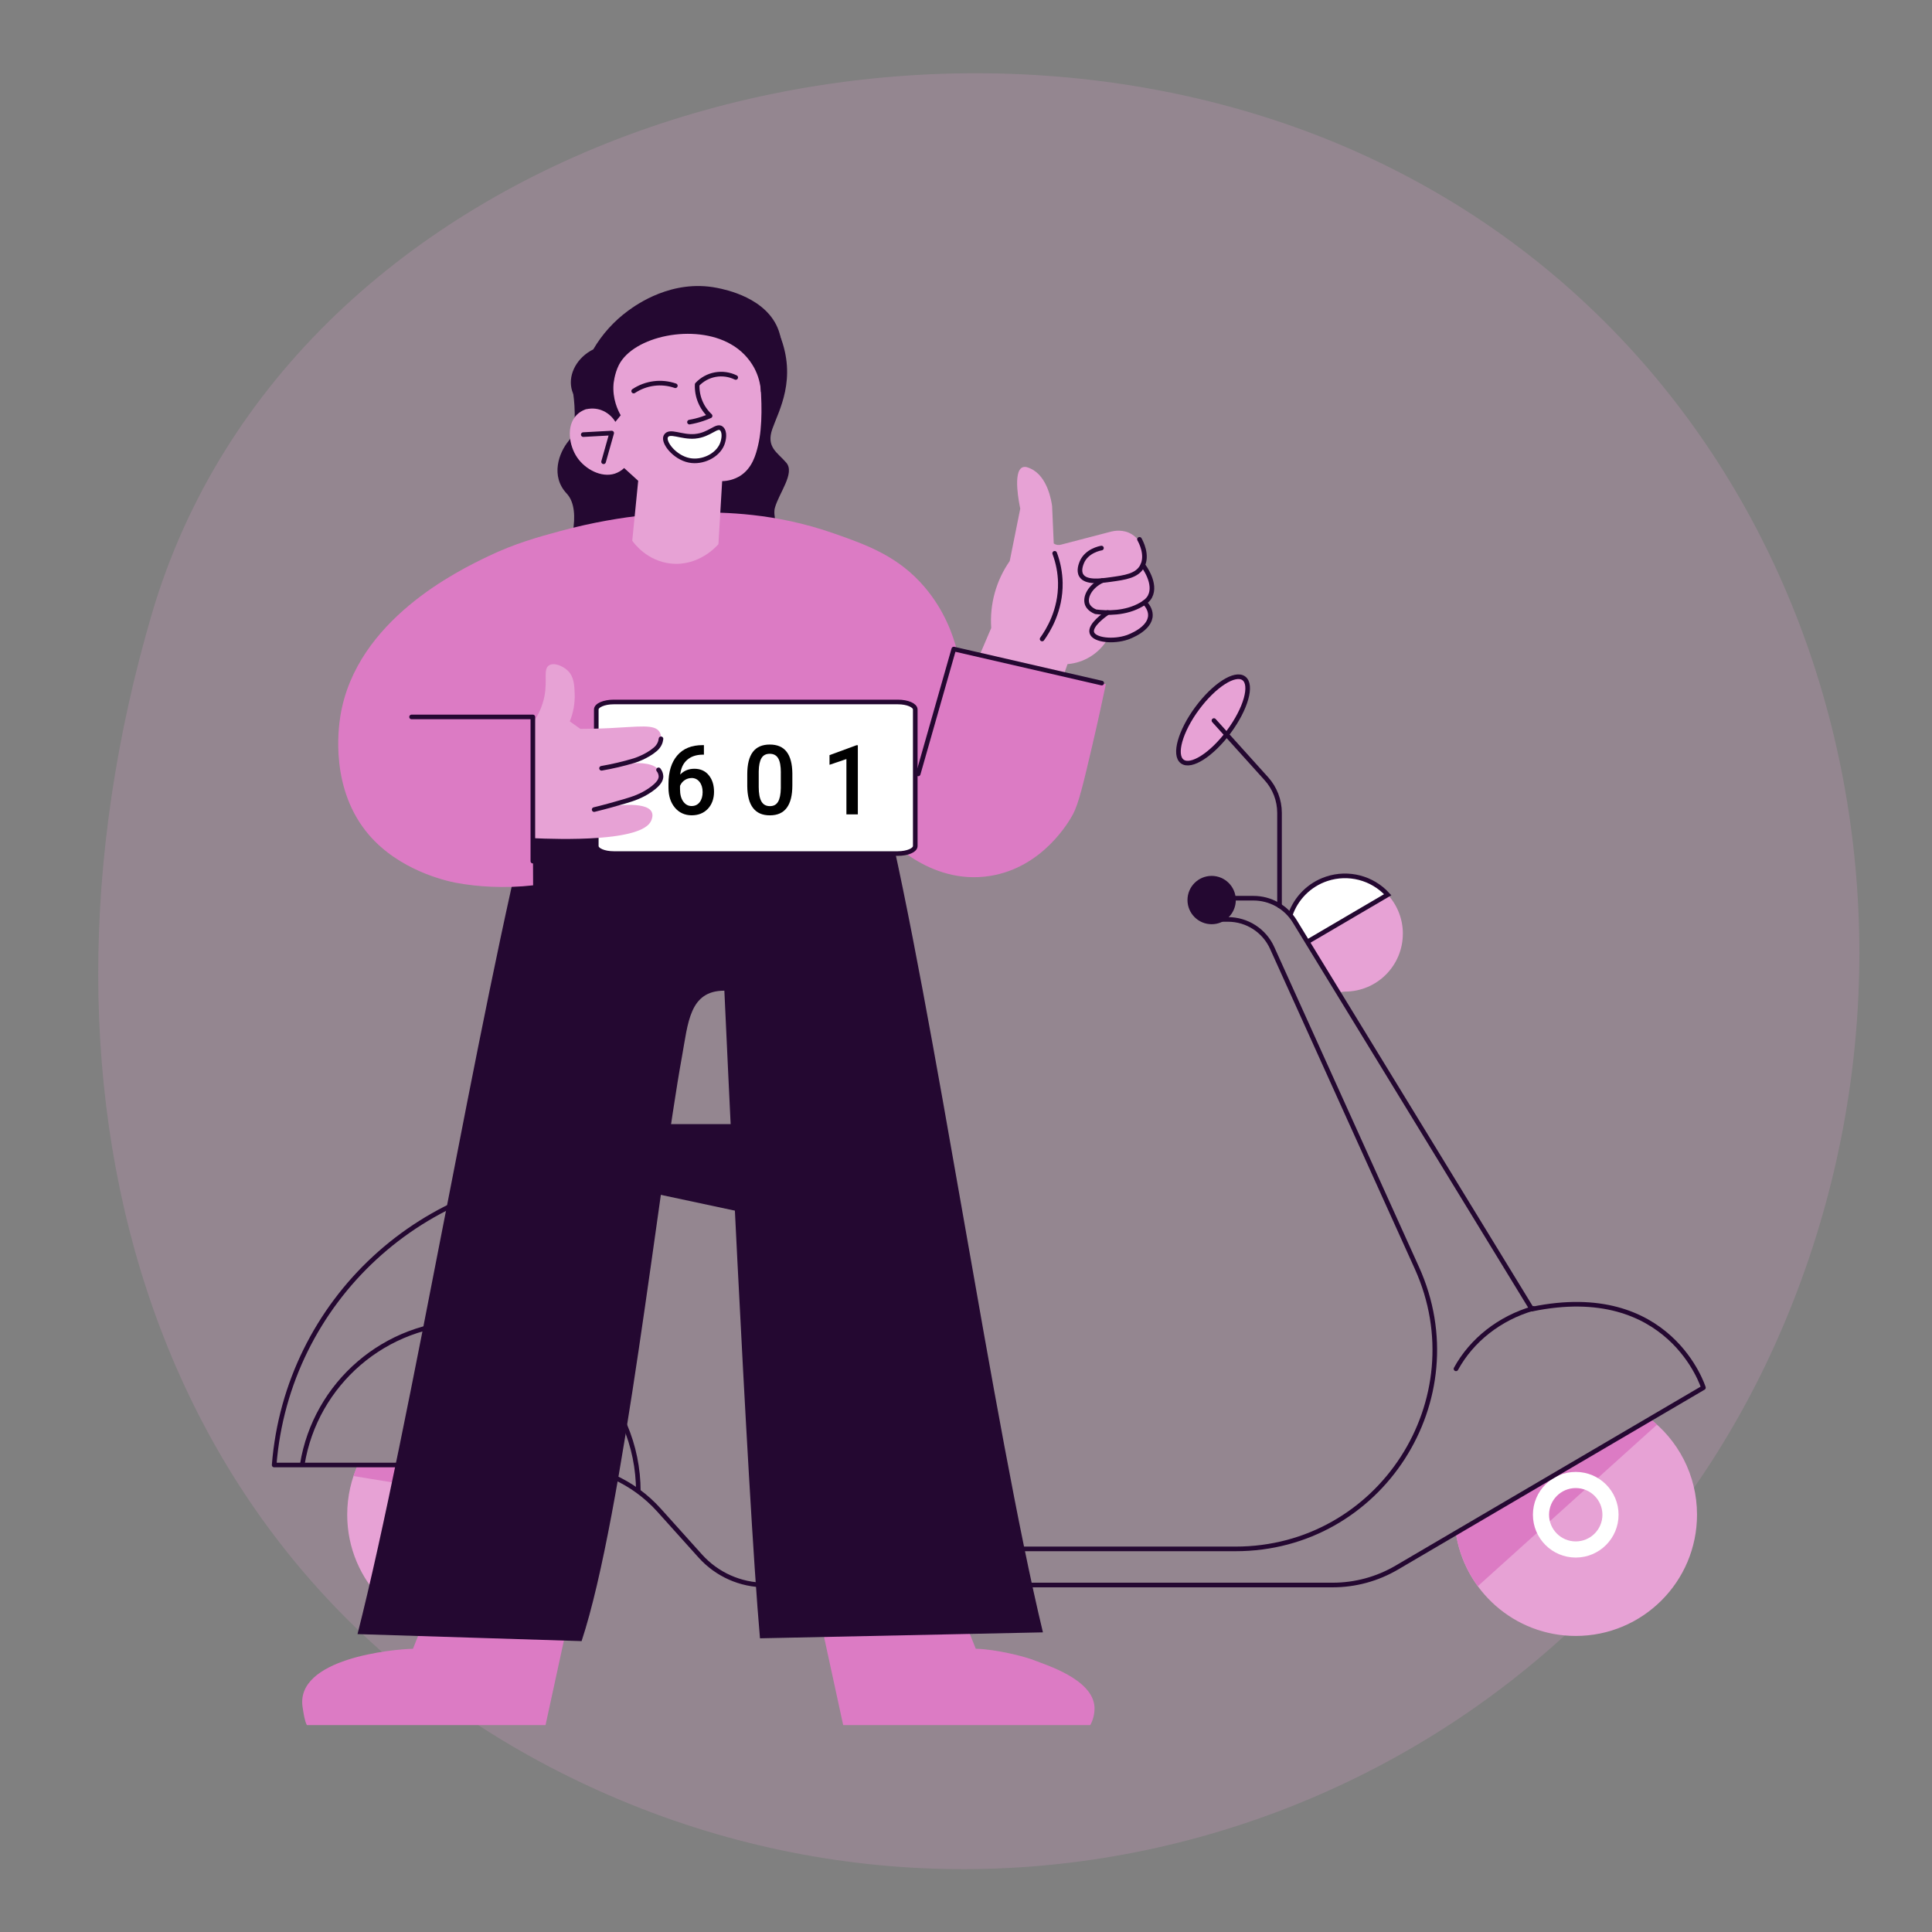 <?xml version="1.0" encoding="UTF-8"?> <svg xmlns="http://www.w3.org/2000/svg" id="b" width="211.04mm" height="211.04mm" viewBox="0 0 598.22 598.22"><rect x="0" y="0" width="598.22" height="598.22" fill="#808080" stroke="none"/><path d="m420.71,47.3c138.83,62.37,191.4,229.9,129.03,368.74-62.37,138.83-225.47,200.82-364.3,138.45C46.61,492.12,2.7,341.15,46.99,190.18,89.84,44.14,281.88-15.07,420.71,47.3Z" fill="#e7a2d5" opacity=".2"></path><path d="m187.74,348.07h95.09v1.77c0,7.57-6.14,13.72-13.72,13.72h-93.34v-3.52c0-6.6,5.35-11.96,11.95-11.96h.02Z" fill="#240831"></path><path d="m510.45,438.96c9.12,6.85,15.01,17.76,15.01,30.04,0,20.74-16.81,37.55-37.55,37.55-18.96,0-34.63-14.05-37.19-32.3" fill="#e7a2d5"></path><path d="m510.74,439.19c.8.61,1.58,1.26,2.33,1.94l-55.49,50.02c-3.72-5.11-5.97-10.84-6.82-16.68" fill="#dc7bc4"></path><circle cx="487.91" cy="469.02" r="10.76" fill="none" stroke="#fff" stroke-miterlimit="10" stroke-width="5"></circle><path d="m179.76,454.64c1.83,4.43,2.85,9.28,2.85,14.37,0,20.74-16.81,37.55-37.55,37.55s-37.55-16.81-37.55-37.55c0-5.69,1.26-11.08,3.53-15.91" fill="#e7a2d5"></path><path d="m180.41,456.36c1.42,3.98,2.19,8.24,2.2,12.64l-73.16-11.96c.41-1.23.88-2.42,1.41-3.58" fill="#dc7bc4"></path><circle cx="145.07" cy="469.02" r="10.76" fill="none" stroke="#fff" stroke-miterlimit="10" stroke-width="5"></circle><path d="m434.37,289.12c0,9.89-8.02,17.91-17.91,17.91-.87,0-2.15.56-2.56-.18-2.17-3.9-5.91-9.16-9.22-15.16l25.02-14.65c3.02,3.3,4.68,7.6,4.68,12.07Z" fill="#e7a2d5"></path><path d="m399.53,283.25c1.76-5.07,5.78-9.3,11.26-11.13,6.72-2.24,14.13-.31,18.9,4.92l-24.72,14.5" fill="#fff" stroke="#240831" stroke-linecap="round" stroke-miterlimit="10" stroke-width="1.43"></path><path d="m252.68,465.31v-101.75h-70.32c-51.01,0-93.45,39.21-97.47,90.06h87.84c11.95,0,23.34,5.08,31.33,13.97l12.78,14.22c5.13,5.71,12.44,8.97,20.11,8.97h175.71c6.97,0,13.8-1.86,19.81-5.38l94.97-55.72s-10.31-33.22-53.13-24.32l-73.4-120.07c-2.72-4.45-7.57-7.17-12.79-7.17h-13.64v6.57h5.76c5.89,0,11.24,3.45,13.66,8.81l44.82,99.09c18.45,40.79-11.37,87.01-56.14,87.01h-115.61c-7.89,0-14.29-6.4-14.29-14.29h0Z" fill="none" stroke="#240831" stroke-linecap="round" stroke-linejoin="round" stroke-width="1.43"></path><path d="m93.61,453.39c4.04-24.89,25.64-43.9,51.68-43.9,28.92,0,52.36,23.44,52.36,52.36" fill="none" stroke="#240831" stroke-miterlimit="10" stroke-width="1.43"></path><path d="m474.76,405.13c-10.46,3.02-19.08,9.85-23.93,18.71" fill="none" stroke="#240831" stroke-linecap="round" stroke-miterlimit="10" stroke-width="1.43"></path><circle cx="375.17" cy="278.69" r="7.48" fill="#240831"></circle><ellipse cx="375.73" cy="223.15" rx="15.53" ry="5.9" transform="translate(-27.2 392.31) rotate(-53.48)" fill="#f3b304"></ellipse><ellipse cx="375.61" cy="222.91" rx="16.02" ry="6.09" transform="translate(-27.06 392.12) rotate(-53.48)" fill="#e7a2d5" stroke="#240831" stroke-miterlimit="10" stroke-width="1.43"></ellipse><path d="m396.19,280.49v-28.77c0-3.92-1.45-7.7-4.08-10.61l-16.23-18" fill="none" stroke="#240831" stroke-linecap="round" stroke-miterlimit="10" stroke-width="1.43"></path><path d="m252.68,363.56v16.67l-76.91-16.42v-.02c2.18-.15,4.37-.22,6.59-.22h70.32Z" fill="#240831"></path><path d="m177.49,121.85s1.7,10.94-1.39,14.64c-3.08,3.7-5.7,10.94-.62,16.34,5.09,5.4.46,19.27-1.54,20.66-2,1.39,71.68,1.7,71.68,1.7,0,0-6.94-13.26-5.7-17.88s6.32-10.79,3.55-14.03c-2.77-3.24-6.32-4.78-4.32-10.48,2-5.7,7.71-15.41,2.31-28.98-5.4-13.56-63.97,18.04-63.97,18.04Z" fill="#240831"></path><path d="m95.01,534.15h73.91l6.36-29.29-45.09-.15-2.32,5.81c-6.26.13-36.52,3-34.17,18.12.35,2.22.62,4.16,1.31,5.5Z" fill="#dc7bc4"></path><path d="m337.6,534.15h-76.52l-6.36-29.29,45.09-.15,2.32,5.8c6.25.13,15.58,2.49,18.52,3.73,2.9,1.22,17.84,5.64,18.25,14.4.06,1.92-.39,3.82-1.31,5.51Z" fill="#dc7bc4"></path><path d="m110.7,505.98l69.38,2.17c12.9-38.95,23.98-141.86,31.05-180.81,1.94-10.66,2.32-20.59,13.16-20.59,0,0,7.05,155.73,11.03,200.53l87.61-1.84c-15.37-63.94-33.84-192.83-49.21-256.77h-109.17c-16.17,63.5-37.69,193.8-53.85,257.31Z" fill="#240831"></path><path d="m303.35,202.82l3.57-8.37c-.51-7.36,1.51-14.68,5.73-20.73l3.26-16.23c-.32-1.51-2.35-11.39.65-12.76.85-.39,1.81.03,2.54.36,5.34,2.41,6.48,10.22,6.67,11.6.17,3.87.34,7.73.51,11.6.32.22.69.37,1.08.43.39.06.79.04,1.16-.07l15.59-4.06c.71-.17,3.67-.83,6.38.87,2.98,1.87,4.44,5.82,3.48,9.79.92.93,1.64,2.04,2.1,3.26,1.56,4.14-.47,8-.87,8.7.44.81,1.28,2.62.79,4.62-.78,3.16-4.31,4.52-6.37,5.32-2.17.83-4.5,1.16-6.82.99-1.31,2.12-3.1,3.91-5.23,5.21-2.13,1.3-4.53,2.08-7.02,2.28-.37,1.07-.75,2.14-1.12,3.21l-26.08-6.01Z" fill="#e7a2d5"></path><path d="m341.05,169.7c-.41.07-4.61.85-6.09,4.44-.23.59-1.06,2.59-.15,4.05,1.41,2.31,5.95,1.68,8.94,1.27,4.66-.64,8.38-1.15,9.95-4.2,1.76-3.42-.47-7.55-.87-8.26" fill="none" stroke="#240831" stroke-linecap="round" stroke-linejoin="round" stroke-width="1.43"></path><path d="m341.28,179.76c-3.78,1.81-5.46,5.15-4.63,7.34.12.31.64,1.52,2.61,2.32,3.34.42,9.24.65,14.21-2.27,1.28-.75,2.08-1.46,2.61-2.46,2.07-3.93-1.82-9.21-2.22-9.73" fill="none" stroke="#240831" stroke-linecap="round" stroke-linejoin="round" stroke-width="1.43"></path><path d="m342.98,189.67c-.92.63-5.59,3.9-4.91,6.23.68,2.33,6.64,2.94,10.99,1.45.47-.16,7.2-2.55,7.15-6.94-.02-1.7-1.05-3.06-1.82-3.87" fill="none" stroke="#240831" stroke-linecap="round" stroke-linejoin="round" stroke-width="1.43"></path><path d="m326.57,171.32c1.1,2.93,1.69,6.02,1.75,9.14.15,8.64-3.88,14.95-5.64,17.4" fill="none" stroke="#240831" stroke-linecap="round" stroke-linejoin="round" stroke-width="1.43"></path><path d="m296.34,201.48c-1.26-4.9-3.92-12.48-10-19.64-8.09-9.53-17.77-13.05-28.13-16.67-18.41-6.44-33.9-6.54-43.42-6.52-4.92,0-21.09.28-41.37,5.8-6.56,1.78-13.99,3.8-22.34,7.83-9.07,4.36-40.79,19.64-45.67,49.3-.65,3.97-3.24,22.87,8.82,36.92,9.41,10.97,23.64,14.2,26.92,14.84,3.64.67,7.32,1.08,11.02,1.23,4.31.19,8.62.05,12.9-.44l-.07-16.31h108.29c.73.88,14.17,16.46,33.26,13.4,16.51-2.63,24.64-17.17,25.67-19.07,1.74-3.24,3.22-9.45,6.09-21.75,1.82-7.8,3.2-14.24,4.1-18.56l-46.07-10.36Z" fill="#dc7bc4"></path><path d="m341.14,211.51l-45.81-10.54-11.02,38.66" fill="none" stroke="#240831" stroke-linecap="round" stroke-linejoin="round" stroke-width="1.43"></path><path d="m197.61,148.87l-1.84,18.56c.62.87,4.6,6.25,11.89,7.06,8.68.96,14.32-5.44,14.79-5.99.39-6.51.78-13.01,1.16-19.52,1.98-.04,3.92-.61,5.6-1.65,3.76-2.39,4.87-6.69,5.51-9.37,2.9-12.08-.97-32.84-1.55-35.86-3.04-1.37-14.53-6.11-28.03-1.84-6.5,2.09-12.33,5.86-16.92,10.92l-4.83,15.08c-1.22.16-3.26.63-4.83,2.22-3.29,3.35-2.4,9.5.2,13.24,2.48,3.58,7.42,6.27,11.6,4.94,1.08-.36,2.07-.95,2.9-1.74l4.35,3.95Z" fill="#e7a2d5"></path><path d="m227.81,116.88c-1.96-.96-4.18-1.27-6.33-.88-2.15.39-4.11,1.46-5.61,3.06-.07,1.81.25,3.62.94,5.29.69,1.68,1.73,3.18,3.06,4.42-.72.32-1.51.63-2.37.92-1.31.44-2.65.78-4.01,1.01" fill="none" stroke="#240831" stroke-linecap="round" stroke-linejoin="round" stroke-width="1.43"></path><path d="m196.21,121.09c1.88-1.25,4.02-2.05,6.26-2.34,2.24-.29,4.51-.05,6.64.69" fill="none" stroke="#240831" stroke-linecap="round" stroke-linejoin="round" stroke-width="1.43"></path><path d="m215.25,135.1c-4.34.38-8.01-2.05-9.09,0-.94,1.79,2.66,6.53,7.25,7.44,4.09.81,8.78-1.46,10.2-5.03.53-1.34.96-3.76-.23-4.83-1.4-1.24-3.69,2.03-8.13,2.41Z" fill="#fff" stroke="#240831" stroke-linecap="round" stroke-linejoin="round" stroke-width="1.43"></path><path d="m180.6,134.57l8.8-.48-2.51,8.89" fill="none" stroke="#240831" stroke-linecap="round" stroke-linejoin="round" stroke-width="1.43"></path><path d="m181.65,126.64c-.81-.51-3.95-2.63-4.72-6.47-.91-4.48,1.77-9.5,6.77-11.99,2.75-4.7,6.43-8.78,10.82-11.99,2.46-1.79,13.51-9.81,27.45-7.06,2.64.52,15.55,3.08,19.14,13.24,1.65,4.64,1.49,11.77-2.61,16.53-.83.96-1.8,1.8-2.87,2.5-.15-2.59-.85-5.12-2.06-7.42-1.67-3.1-4.18-5.66-7.25-7.39-11.29-6.53-30.15-2.53-34.7,6.43-1.39,2.74-1.65,5.9-1.65,5.9-.37,4.57,1.34,8.11,2.22,9.67-.55.68-1.1,1.35-1.65,2.03-1.02-1.7-2.59-3-4.45-3.67-1.43-.49-2.97-.58-4.44-.27Z" fill="#240831"></path><path d="m278.01,217.36h-87.99c-2.98,0-5.39,1.05-5.39,2.33v42.27c0,1.29,2.41,2.33,5.39,2.33h87.99c2.98,0,5.39-1.04,5.39-2.33v-42.27c0-1.29-2.41-2.33-5.39-2.33Z" fill="#fff" stroke="#240831" stroke-miterlimit="10" stroke-width="1.43"></path><path d="m165.11,223.66c1.71-2.43,2.9-5.2,3.48-8.12.96-5.02-.43-8.29,1.38-9.5,1.52-1.01,4.23.14,5.73,1.52,2.05,1.9,2.15,4.62,2.25,7.32.09,2.9-.42,5.79-1.52,8.48l3.26,2.32c2.12,0,5.23-.04,8.99-.22,9.28-.44,13.99-1.31,15.54,1.16.62.98.47,2.08.44,2.39-.81,6.28-17.21,8.77-18.22,8.92.97-.27,14.84-4.05,17.77.82.3.48.47,1.03.48,1.59.04,5.39-16.3,9.27-18.11,9.69,2.31-.4,13.64-2.24,15.25,1.47.47,1.06-.03,2.21-.19,2.61-2.79,6.59-28.41,5.8-36.81,5.41l.3-35.88Z" fill="#e7a2d5"></path><path d="m127.44,221.99h37.55v44.65" fill="none" stroke="#240831" stroke-linecap="round" stroke-linejoin="round" stroke-width="1.43"></path><path d="m204.67,228.77c-.06.55-.21,1.09-.45,1.58-.32.64-.77,1.21-1.32,1.67-2.73,2.35-6.53,3.49-6.53,3.49-3.32,1-6.7,1.79-10.11,2.38" fill="none" stroke="#240831" stroke-linecap="round" stroke-linejoin="round" stroke-width="1.43"></path><path d="m203.91,238.37c.46.56.72,1.26.76,1.99.01.94-.43,2.24-3.24,4.2-2.81,1.96-5.39,2.77-7.86,3.51-2.59.77-5.82,1.68-9.6,2.61" fill="none" stroke="#240831" stroke-linecap="round" stroke-linejoin="round" stroke-width="1.43"></path><path d="m217.96,230.73v2.94h-.44c-1.99.03-3.58.58-4.78,1.64s-1.9,2.57-2.12,4.53c1.14-1.2,2.6-1.8,4.38-1.8,1.88,0,3.37.66,4.46,1.99s1.63,3.04,1.63,5.14-.64,3.92-1.91,5.27c-1.28,1.34-2.95,2.01-5.02,2.01s-3.86-.79-5.18-2.36c-1.32-1.57-1.99-3.63-1.99-6.18v-1.22c0-3.74.91-6.67,2.73-8.79s4.44-3.18,7.86-3.18h.37Zm-3.82,10.18c-.78,0-1.5.22-2.15.66s-1.12,1.03-1.43,1.76v1.08c0,1.58.33,2.84,1,3.77s1.52,1.4,2.58,1.4,1.89-.4,2.5-1.19.92-1.83.92-3.12-.31-2.34-.94-3.15-1.46-1.22-2.49-1.22Z"></path><path d="m245.34,243.18c0,3.07-.57,5.38-1.72,6.94-1.15,1.56-2.89,2.34-5.24,2.34s-4.04-.76-5.21-2.28-1.76-3.77-1.79-6.75v-3.69c0-3.07.57-5.37,1.72-6.9,1.15-1.53,2.9-2.3,5.25-2.3s4.07.75,5.22,2.24,1.74,3.73,1.77,6.71v3.69Zm-3.56-3.98c0-2-.27-3.47-.82-4.4s-1.42-1.4-2.61-1.4-2.02.44-2.56,1.33-.83,2.26-.86,4.14v4.83c0,1.99.28,3.48.83,4.45s1.43,1.46,2.62,1.46,1.99-.45,2.53-1.35.83-2.32.86-4.24v-4.82Z"></path><path d="m265.62,252.16h-3.54v-17.13l-5.23,1.78v-2.99l8.32-3.06h.45v21.4Z"></path></svg> 